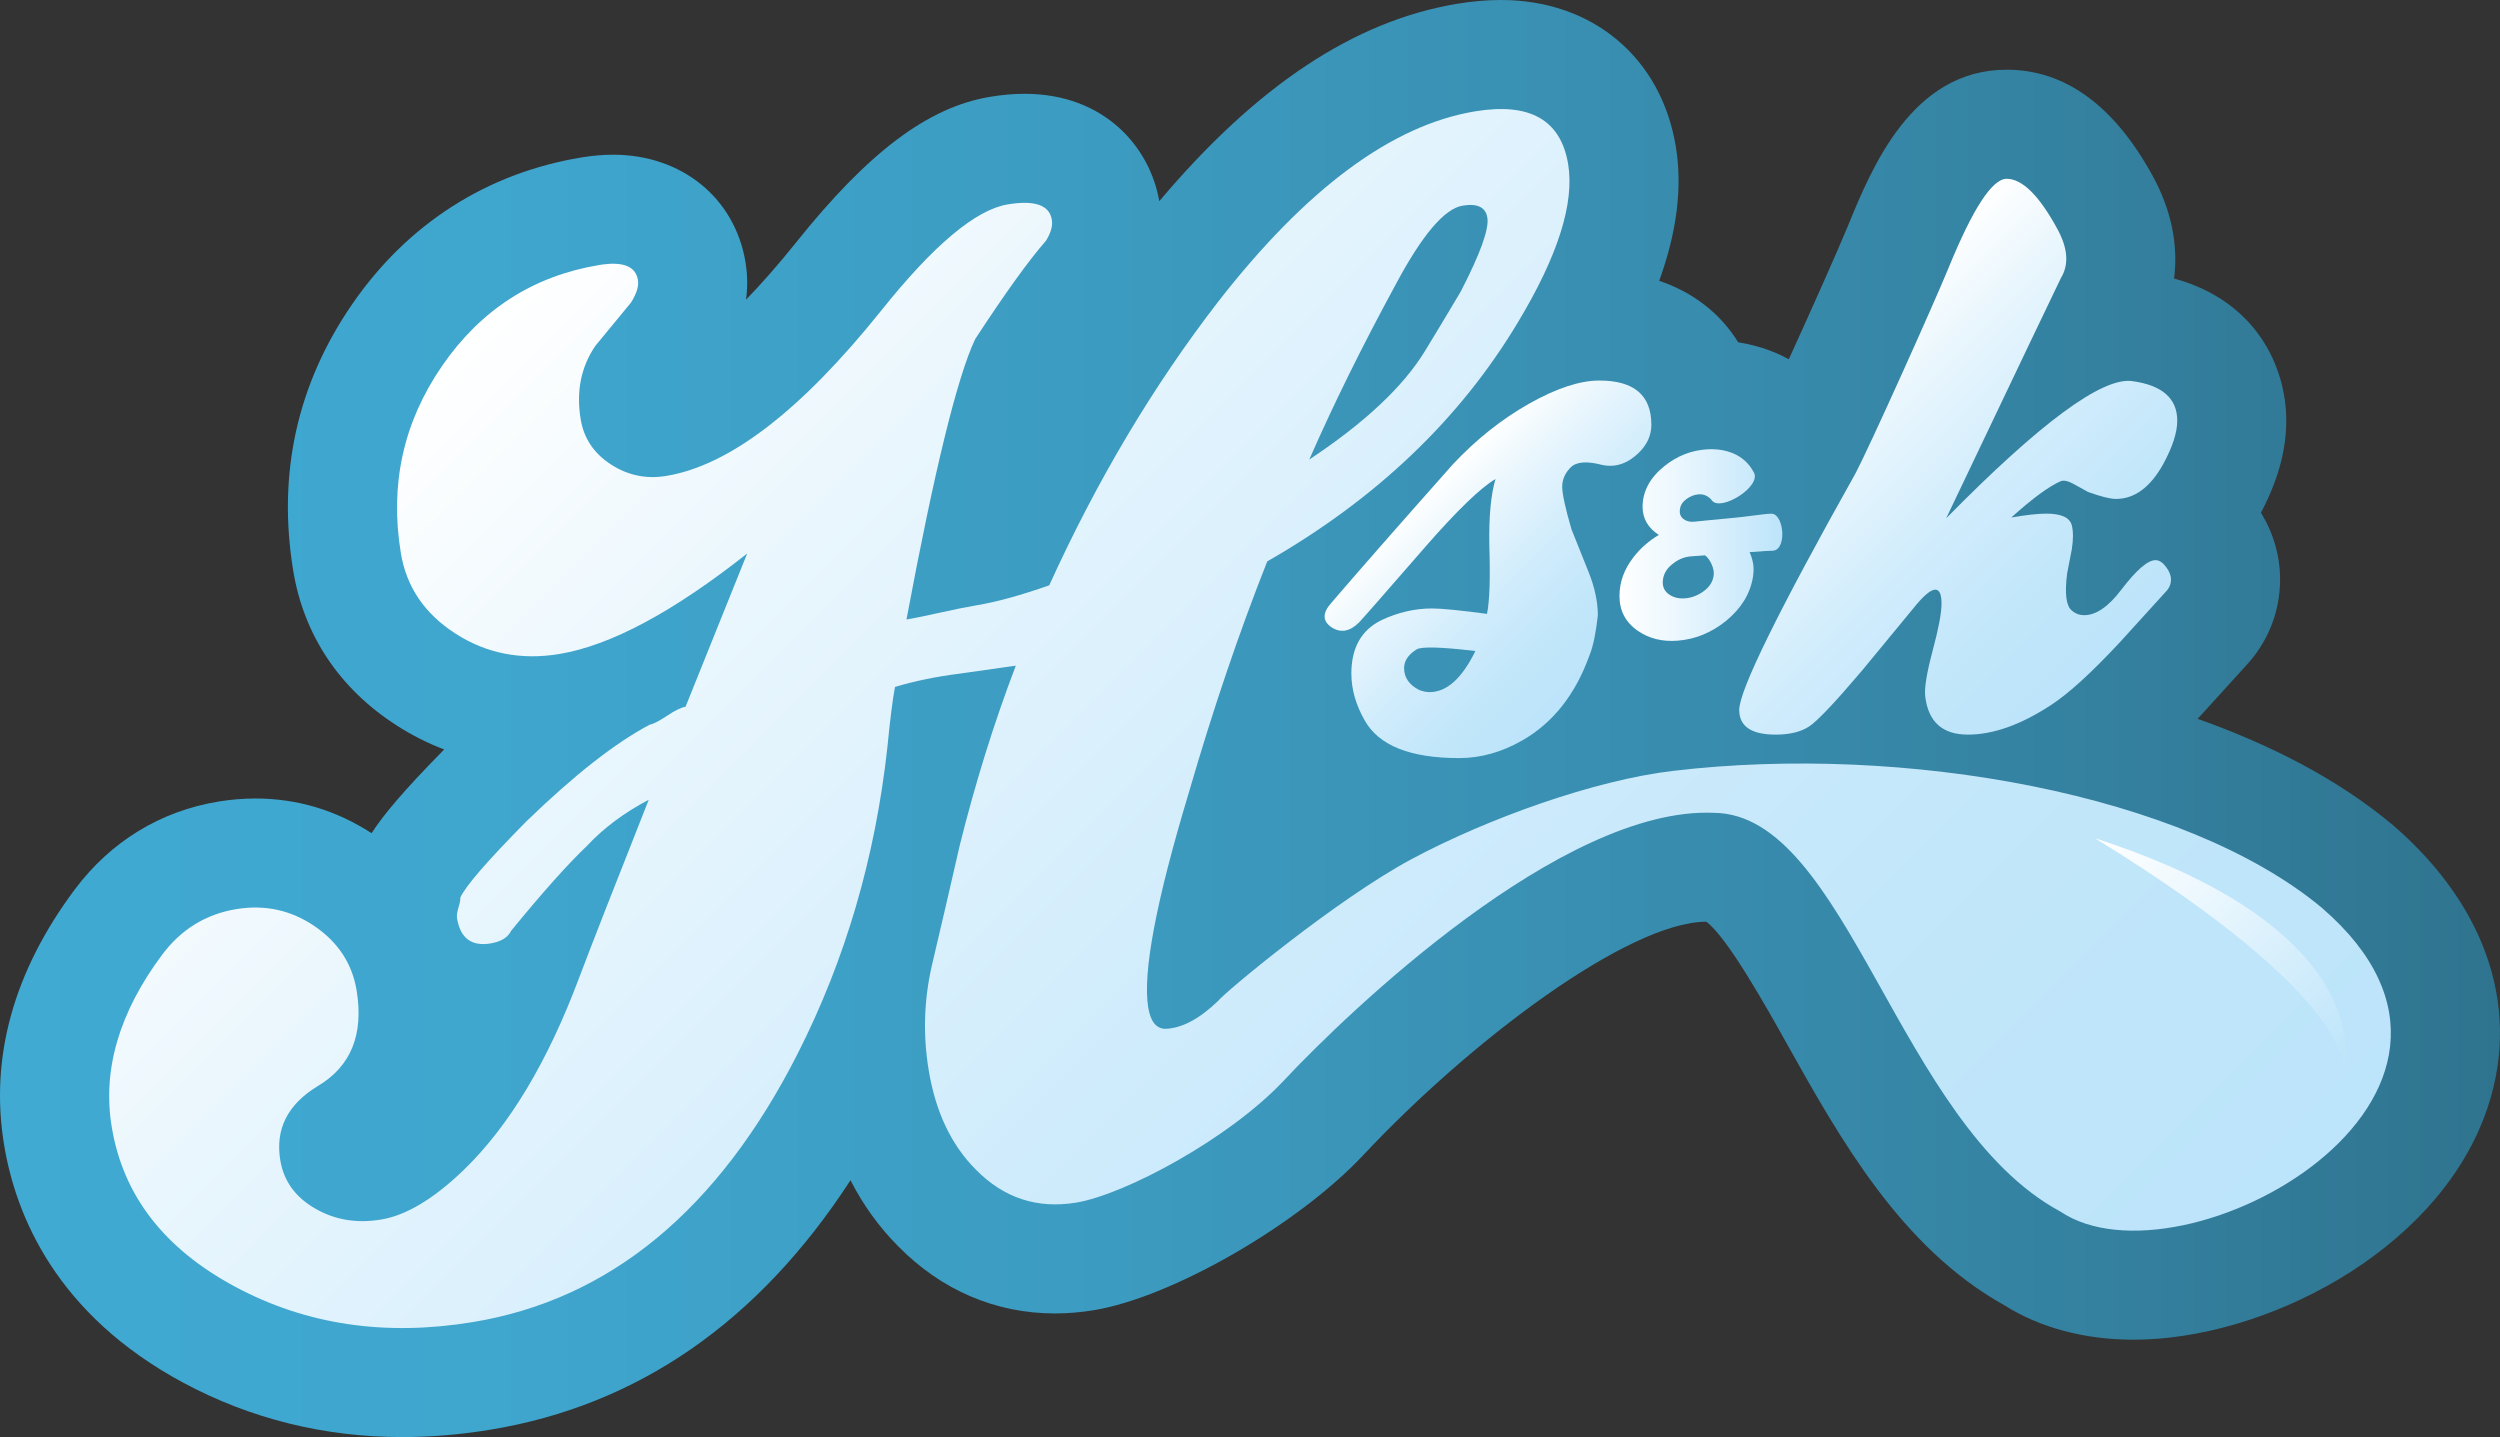 <?xml version="1.0" encoding="utf-8"?>
<!-- Generator: Adobe Illustrator 16.0.0, SVG Export Plug-In . SVG Version: 6.00 Build 0)  -->
<!DOCTYPE svg PUBLIC "-//W3C//DTD SVG 1.1//EN" "http://www.w3.org/Graphics/SVG/1.1/DTD/svg11.dtd">
<svg version="1.1" id="Layer_1" xmlns="http://www.w3.org/2000/svg" xmlns:xlink="http://www.w3.org/1999/xlink" x="0px" y="0px"
	 width="107.504px" height="61.796px" viewBox="0 0 107.504 61.796" enable-background="new 0 0 107.504 61.796"
	 xml:space="preserve">
<rect x="0" y="0" width="107.504" height="61.796" fill="#333333" stroke="none"/>
<g>
	<linearGradient id="SVGID_1_" gradientUnits="userSpaceOnUse" x1="0" y1="30.898" x2="107.504" y2="30.898">
		<stop  offset="0" style="stop-color:#40AAD2"/>
		<stop  offset="0.193" style="stop-color:#3FA6CE"/>
		<stop  offset="0.445" style="stop-color:#3C9BC0"/>
		<stop  offset="0.729" style="stop-color:#3789AA"/>
		<stop  offset="1" style="stop-color:#2F748F"/>
	</linearGradient>
	<path fill="url(#SVGID_1_)" d="M102.902,35.483c-0.022-0.018-0.044-0.035-0.066-0.054c-2.317-1.929-5.21-3.411-8.336-4.518
		c0.03-0.032,0.058-0.062,0.087-0.093c0.014-0.015,0.027-0.028,0.04-0.043c0.652-0.718,1.295-1.425,1.927-2.122
		c0.965-1.022,1.493-2.341,1.493-3.732c0-1.007-0.282-1.989-0.822-2.875c0.731-1.388,1.088-2.685,1.088-3.958
		c0-2.31-1.288-5.148-4.825-6.112c0.189-1.434-0.119-2.959-0.922-4.417c-1.66-3.026-3.769-4.561-6.275-4.561
		c-4.081,0-5.808,4.224-6.837,6.741c-0.418,1.016-1.586,3.64-2.532,5.71c-0.172-0.093-0.346-0.18-0.526-0.258
		c-0.012-0.004-0.022-0.009-0.031-0.013c-0.521-0.219-1.063-0.372-1.621-0.46c-0.757-1.231-1.933-2.151-3.396-2.642
		c0.766-2.115,1.003-4.027,0.714-5.779C71.429,2.472,68.478,0,64.541,0c-0.591,0-1.221,0.054-1.868,0.161
		c-4.416,0.728-8.621,3.508-12.822,8.491c-0.396-2.305-2.334-4.618-5.793-4.618c-0.471,0-0.956,0.042-1.48,0.129
		c-2.661,0.438-5.239,2.374-8.352,6.272c-0.789,0.984-1.503,1.79-2.144,2.449c0.082-0.622,0.049-1.167-0.023-1.603
		c-0.455-2.769-2.743-4.628-5.693-4.628c-0.435,0-0.878,0.038-1.354,0.116c-4.068,0.67-7.478,2.848-9.858,6.298
		c-2.375,3.444-3.231,7.306-2.544,11.479c0.457,2.775,1.995,5.074,4.443,6.646c0.658,0.423,1.341,0.769,2.047,1.036
		c-1.747,1.777-2.615,2.812-3.121,3.601c-1.526-0.99-3.207-1.493-5.002-1.493c-0.521,0-1.053,0.046-1.582,0.132
		c-2.499,0.412-4.633,1.716-6.181,3.782c-2.635,3.533-3.657,7.225-3.039,10.974c0.502,3.05,2.248,7.303,7.708,10.235
		c2.89,1.551,6.059,2.337,9.418,2.337c1.231,0,2.506-0.106,3.789-0.318c6.344-1.045,11.539-4.647,15.483-10.727
		c0.541,1.062,1.227,2.013,2.052,2.841c1.858,1.89,4.188,2.888,6.743,2.888c0.546,0,1.108-0.047,1.667-0.14
		c3.361-0.553,8.774-3.669,11.586-6.666c4.62-4.93,11.398-10.027,14.754-10.039c0.908,0.679,2.556,3.625,3.46,5.241
		c2.304,4.115,4.91,8.771,9.349,11.248c1.542,0.972,3.458,1.484,5.563,1.485c0.002,0,0.002,0,0.002,0
		c5.539,0,12.889-3.685,15.101-9.638C108.475,43.6,107.036,39.049,102.902,35.483z M22.122,23.303
		c-0.188-0.121-0.238-0.194-0.238-0.194l0,0c-0.001-0.001-0.012-0.025-0.021-0.087c-0.052-0.314-0.084-0.619-0.097-0.916
		c0.398,0.522,0.868,0.995,1.402,1.409C22.74,23.567,22.454,23.517,22.122,23.303z M30.115,43.19
		c-0.629,1.239-1.299,2.352-2.01,3.336c0.416-0.889,0.81-1.831,1.184-2.829c0.488-1.294,1.485-3.845,2.965-7.583
		c0.282-0.711,0.379-1.462,0.306-2.191c0.277-0.24,0.526-0.516,0.741-0.817C32.755,36.71,31.686,40.097,30.115,43.19z
		 M45.511,47.087c-0.045,0.008-0.08,0.012-0.109,0.013c-0.022-0.018-0.054-0.046-0.093-0.087c-0.013-0.012-0.025-0.025-0.038-0.038
		c-0.342-0.342-0.583-0.921-0.715-1.721c-0.147-0.897-0.125-1.763,0.071-2.645c0-0.003,0.001-0.006,0.002-0.007
		c0.001,0.595,0.052,1.072,0.121,1.486c0.193,1.173,0.639,2.123,1.234,2.859C45.792,47.016,45.632,47.065,45.511,47.087z
		 M91.75,48.232c-0.35,0-0.536-0.045-0.6-0.064c-0.11-0.071-0.221-0.139-0.336-0.201c-2.148-1.154-4.086-4.616-5.797-7.671
		c-0.433-0.777-0.878-1.572-1.343-2.356c0.785,0.104,1.555,0.23,2.311,0.374c0.38,0.688,0.934,1.291,1.646,1.728
		c6.226,3.825,8.041,6.015,8.501,6.693C94.82,47.594,93.111,48.232,91.75,48.232L91.75,48.232z"/>
	<g>
		<linearGradient id="SVGID_2_" gradientUnits="userSpaceOnUse" x1="77.591" y1="16.117" x2="90.144" y2="28.669">
			<stop  offset="0" style="stop-color:#FFFFFF"/>
			<stop  offset="0.206" style="stop-color:#E9F6FD"/>
			<stop  offset="0.505" style="stop-color:#D0ECFC"/>
			<stop  offset="0.779" style="stop-color:#C1E6FA"/>
			<stop  offset="1" style="stop-color:#BCE4FA"/>
		</linearGradient>
		<path fill="url(#SVGID_2_)" d="M92.69,24.087c-0.333,0-0.821,0.422-1.467,1.267c-0.556,0.733-1.088,1.1-1.601,1.1
			c-0.199,0-0.378-0.067-0.531-0.2c-0.246-0.2-0.312-0.734-0.2-1.6c0.067-0.355,0.132-0.701,0.2-1.034
			c0.066-0.422,0.066-0.767,0-1.033c-0.09-0.333-0.455-0.5-1.101-0.5c-0.355,0-0.856,0.056-1.501,0.167
			c0.911-0.822,1.622-1.344,2.134-1.566c0.133-0.044,0.311-0.005,0.534,0.117c0.22,0.122,0.432,0.239,0.631,0.35
			c0.557,0.2,0.956,0.3,1.201,0.3c0.801,0,1.478-0.5,2.034-1.5c0.399-0.733,0.602-1.355,0.602-1.867c0-0.956-0.647-1.522-1.935-1.7
			c-1.29-0.178-3.955,1.789-8.001,5.9c3.178-6.667,4.821-10.111,4.934-10.333c0.354-0.578,0.302-1.289-0.166-2.133
			c-0.777-1.422-1.501-2.133-2.168-2.133c-0.621,0-1.454,1.278-2.499,3.833c-0.667,1.623-3.411,7.723-4,8.833
			c-3.333,5.943-5,9.334-5,10.173c0,0.707,0.521,1.062,1.567,1.062c0.6,0,1.077-0.116,1.433-0.347
			c0.354-0.23,1.111-1.028,2.267-2.391c0.799-0.967,1.588-1.923,2.366-2.87c0.354-0.417,0.621-0.626,0.799-0.626
			s0.267,0.2,0.267,0.601c0,0.399-0.129,1.078-0.384,2.032c-0.255,0.956-0.362,1.611-0.316,1.967
			c0.133,1.089,0.744,1.634,1.833,1.634c1.088,0,2.277-0.423,3.567-1.267c0.756-0.49,1.744-1.389,2.965-2.7
			c0.667-0.733,1.323-1.456,1.969-2.167c0.154-0.155,0.233-0.333,0.233-0.534c0-0.177-0.073-0.361-0.218-0.549
			C92.996,24.182,92.846,24.087,92.69,24.087z"/>
		<linearGradient id="SVGID_3_" gradientUnits="userSpaceOnUse" x1="61.515" y1="20.915" x2="69.095" y2="28.496">
			<stop  offset="0" style="stop-color:#FFFFFF"/>
			<stop  offset="0.206" style="stop-color:#E9F6FD"/>
			<stop  offset="0.505" style="stop-color:#D0ECFC"/>
			<stop  offset="0.779" style="stop-color:#C1E6FA"/>
			<stop  offset="1" style="stop-color:#BCE4FA"/>
		</linearGradient>
		<path fill="url(#SVGID_3_)" d="M68.71,26.463c0-0.578-0.132-1.201-0.399-1.867c-0.445-1.11-0.69-1.722-0.734-1.833
			c-0.265-0.911-0.4-1.522-0.4-1.833c0-0.312,0.124-0.589,0.366-0.833c0.246-0.244,0.701-0.278,1.367-0.101
			c0.111,0.023,0.222,0.034,0.334,0.034c0.421,0,0.821-0.177,1.199-0.534c0.378-0.355,0.568-0.767,0.568-1.233
			c0-1.267-0.746-1.899-2.234-1.899c-0.844,0-1.855,0.333-3.032,1c-1.179,0.667-2.267,1.534-3.268,2.601
			c-2.446,2.755-4.188,4.744-5.233,5.966c-0.378,0.422-0.378,0.767,0,1.034c0.399,0.267,0.799,0.199,1.198-0.2
			c0.111-0.111,1.057-1.188,2.835-3.234c1.377-1.577,2.388-2.555,3.033-2.933c-0.2,0.666-0.289,1.622-0.267,2.866
			c0.045,1.401,0.012,2.378-0.099,2.934c-1.157-0.155-1.945-0.233-2.368-0.233c-0.731,0-1.456,0.167-2.166,0.5
			c-0.867,0.422-1.299,1.189-1.299,2.3c0,0.667,0.188,1.333,0.565,2c0.602,1.089,1.957,1.634,4.067,1.634
			c0.934,0,1.844-0.256,2.732-0.768c1.312-0.756,2.267-1.967,2.869-3.634C68.527,27.759,68.637,27.109,68.71,26.463z M61.478,29.762
			c-0.156,0-0.313-0.033-0.467-0.1c-0.423-0.221-0.633-0.532-0.633-0.933c0-0.31,0.178-0.578,0.532-0.8
			c0.2-0.133,1.044-0.111,2.534,0.066C62.867,29.174,62.21,29.762,61.478,29.762z"/>
		<linearGradient id="SVGID_4_" gradientUnits="userSpaceOnUse" x1="21.048" y1="13.424" x2="78.672" y2="71.048">
			<stop  offset="0" style="stop-color:#FFFFFF"/>
			<stop  offset="0.206" style="stop-color:#E9F6FD"/>
			<stop  offset="0.505" style="stop-color:#D0ECFC"/>
			<stop  offset="0.779" style="stop-color:#C1E6FA"/>
			<stop  offset="1" style="stop-color:#BCE4FA"/>
		</linearGradient>
		<path fill="url(#SVGID_4_)" d="M99.84,39.034c-5.884-4.895-17.93-7.07-27.914-5.883c-3.362,0.399-7.933,2.034-11.204,3.781
			c-3.248,1.736-8.076,5.756-8.339,6.106c-0.808,0.781-1.569,1.183-2.281,1.203c-0.386-0.012-0.628-0.319-0.727-0.917
			c-0.245-1.491,0.338-4.576,1.752-9.257c1.026-3.541,2.148-6.85,3.366-9.926c4.693-2.689,8.286-6.117,10.783-10.286
			c1.715-2.85,2.433-5.115,2.157-6.795c-0.315-1.903-1.646-2.661-3.997-2.273c-3.583,0.59-7.272,3.326-11.068,8.206
			c-2.779,3.601-5.196,7.661-7.249,12.176c-1.232,0.433-2.277,0.72-3.136,0.861c-0.374,0.062-0.893,0.167-1.558,0.314
			c-0.666,0.149-1.148,0.247-1.446,0.296c1.202-6.425,2.188-10.446,2.957-12.063c1.286-1.968,2.298-3.377,3.042-4.225
			c0.211-0.34,0.296-0.641,0.252-0.902c-0.103-0.631-0.734-0.853-1.891-0.662c-1.381,0.227-3.199,1.754-5.455,4.579
			c-3.434,4.284-6.512,6.65-9.237,7.099c-0.858,0.142-1.652-0.023-2.382-0.498c-0.729-0.474-1.162-1.122-1.296-1.943
			c-0.197-1.193,0.013-2.244,0.63-3.151c0.511-0.621,1.022-1.241,1.534-1.863c0.243-0.385,0.342-0.708,0.299-0.969
			c-0.098-0.597-0.65-0.812-1.658-0.647c-2.836,0.468-5.09,1.913-6.76,4.334c-1.67,2.422-2.263,5.107-1.777,8.055
			c0.239,1.456,1.024,2.611,2.353,3.464c1.329,0.855,2.814,1.146,4.456,0.876c2.201-0.363,4.897-1.804,8.084-4.323l-2.651,6.59
			c-0.187,0.03-0.453,0.16-0.798,0.39c-0.345,0.229-0.593,0.357-0.741,0.38c-1.481,0.783-3.247,2.165-5.296,4.15
			c-1.676,1.695-2.626,2.791-2.85,3.287c0.011,0.075-0.014,0.214-0.076,0.416s-0.084,0.358-0.066,0.471
			c0.142,0.86,0.623,1.22,1.443,1.084c0.448-0.073,0.744-0.255,0.888-0.549c1.34-1.637,2.423-2.852,3.252-3.641
			c0.716-0.768,1.604-1.432,2.662-1.989c-1.489,3.759-2.487,6.311-2.993,7.654c-1.358,3.624-3.013,6.378-4.963,8.266
			c-1.29,1.244-2.476,1.955-3.558,2.133c-1.046,0.174-1.991,0.015-2.839-0.478c-0.848-0.49-1.344-1.181-1.492-2.072
			c-0.22-1.338,0.313-2.399,1.604-3.185c1.432-0.846,1.991-2.218,1.679-4.114c-0.19-1.151-0.793-2.073-1.807-2.766
			c-1.015-0.691-2.137-0.937-3.369-0.734c-1.307,0.216-2.368,0.869-3.185,1.958c-1.852,2.485-2.575,4.954-2.17,7.408
			c0.484,2.941,2.25,5.23,5.3,6.868c3.048,1.637,6.457,2.146,10.227,1.524c5.896-0.972,10.552-4.817,13.967-11.537
			c2.055-4.048,3.342-8.447,3.862-13.197c0.114-1.167,0.222-2.025,0.324-2.578c0.839-0.253,1.766-0.443,2.779-0.572
			c1.648-0.234,2.453-0.348,2.417-0.342c-0.937,2.46-1.739,5.032-2.408,7.717c-0.4,1.757-0.804,3.495-1.21,5.214
			c-0.332,1.476-0.375,2.962-0.128,4.458c0.296,1.796,0.971,3.222,2.027,4.278c1.198,1.224,2.638,1.698,4.317,1.421
			c2.089-0.344,6.582-2.747,8.927-5.247c2.748-2.932,11.963-11.795,18.493-11.514c5.728,0.049,7.925,13.392,14.897,17.143
			C93.838,55.636,109.225,47.126,99.84,39.034z M60.008,12.251c1.141-2.143,2.105-3.279,2.888-3.408
			c0.633-0.104,0.989,0.067,1.062,0.515c0.082,0.486-0.3,1.544-1.143,3.178c-0.631,1.063-1.142,1.913-1.535,2.552
			c-0.934,1.534-2.594,3.093-4.979,4.673C57.332,17.407,58.568,14.903,60.008,12.251z"/>
		<linearGradient id="SVGID_5_" gradientUnits="userSpaceOnUse" x1="91.073" y1="35.062" x2="101.475" y2="45.464">
			<stop  offset="0" style="stop-color:#FFFFFF"/>
			<stop  offset="0.349" style="stop-color:#EBF7FE"/>
			<stop  offset="1" style="stop-color:#BCE4FA"/>
		</linearGradient>
		<path fill="url(#SVGID_5_)" d="M90.087,36.046c12.573,4.064,10.698,10.108,10.698,10.108S101.618,43.132,90.087,36.046z"/>
		<g>
			<linearGradient id="SVGID_6_" gradientUnits="userSpaceOnUse" x1="69.641" y1="23.438" x2="76.644" y2="23.438">
				<stop  offset="0" style="stop-color:#FFFFFF"/>
				<stop  offset="0.349" style="stop-color:#EBF7FE"/>
				<stop  offset="1" style="stop-color:#BCE4FA"/>
			</linearGradient>
			<path fill="url(#SVGID_6_)" d="M75.235,23.743c0.063,0.133,0.113,0.289,0.146,0.465c0.035,0.17,0.035,0.371,0,0.603
				c-0.119,0.726-0.507,1.357-1.164,1.893c-0.633,0.508-1.327,0.79-2.083,0.847c-0.655,0.049-1.223-0.092-1.701-0.423
				c-0.528-0.36-0.793-0.861-0.793-1.502c0-0.585,0.196-1.135,0.592-1.65c0.302-0.395,0.67-0.718,1.1-0.973
				c-0.465-0.304-0.698-0.705-0.698-1.206c0-0.669,0.318-1.258,0.952-1.766c0.544-0.43,1.147-0.666,1.81-0.708
				c0.415-0.028,0.799,0.032,1.151,0.179c0.396,0.17,0.683,0.463,0.847,0.772c0.441,0.606-1.398,1.751-1.776,1.248
				c-0.097-0.132-0.301-0.292-0.582-0.264c-0.178,0.014-0.348,0.081-0.515,0.201c-0.164,0.12-0.259,0.264-0.279,0.434
				c-0.03,0.183,0.02,0.325,0.146,0.423c0.129,0.099,0.287,0.138,0.477,0.117c0.058-0.008,0.229-0.025,0.518-0.053l1.1-0.105
				c0.528-0.042,1.527-0.199,1.638-0.18c0.574-0.111,0.756,1.521,0.128,1.586C76.137,23.679,75.799,23.701,75.235,23.743z
				 M73.32,23.88c-0.19,0.014-0.382,0.028-0.572,0.042c-0.281,0.014-0.542,0.112-0.781,0.295c-0.261,0.19-0.414,0.419-0.455,0.688
				c-0.042,0.275,0.035,0.486,0.231,0.635c0.198,0.148,0.435,0.211,0.71,0.19c0.289-0.021,0.558-0.124,0.809-0.307
				c0.25-0.184,0.394-0.409,0.428-0.677c0.021-0.141-0.006-0.299-0.085-0.476C73.528,24.095,73.433,23.965,73.32,23.88z"/>
		</g>
	</g>
</g>
</svg>
